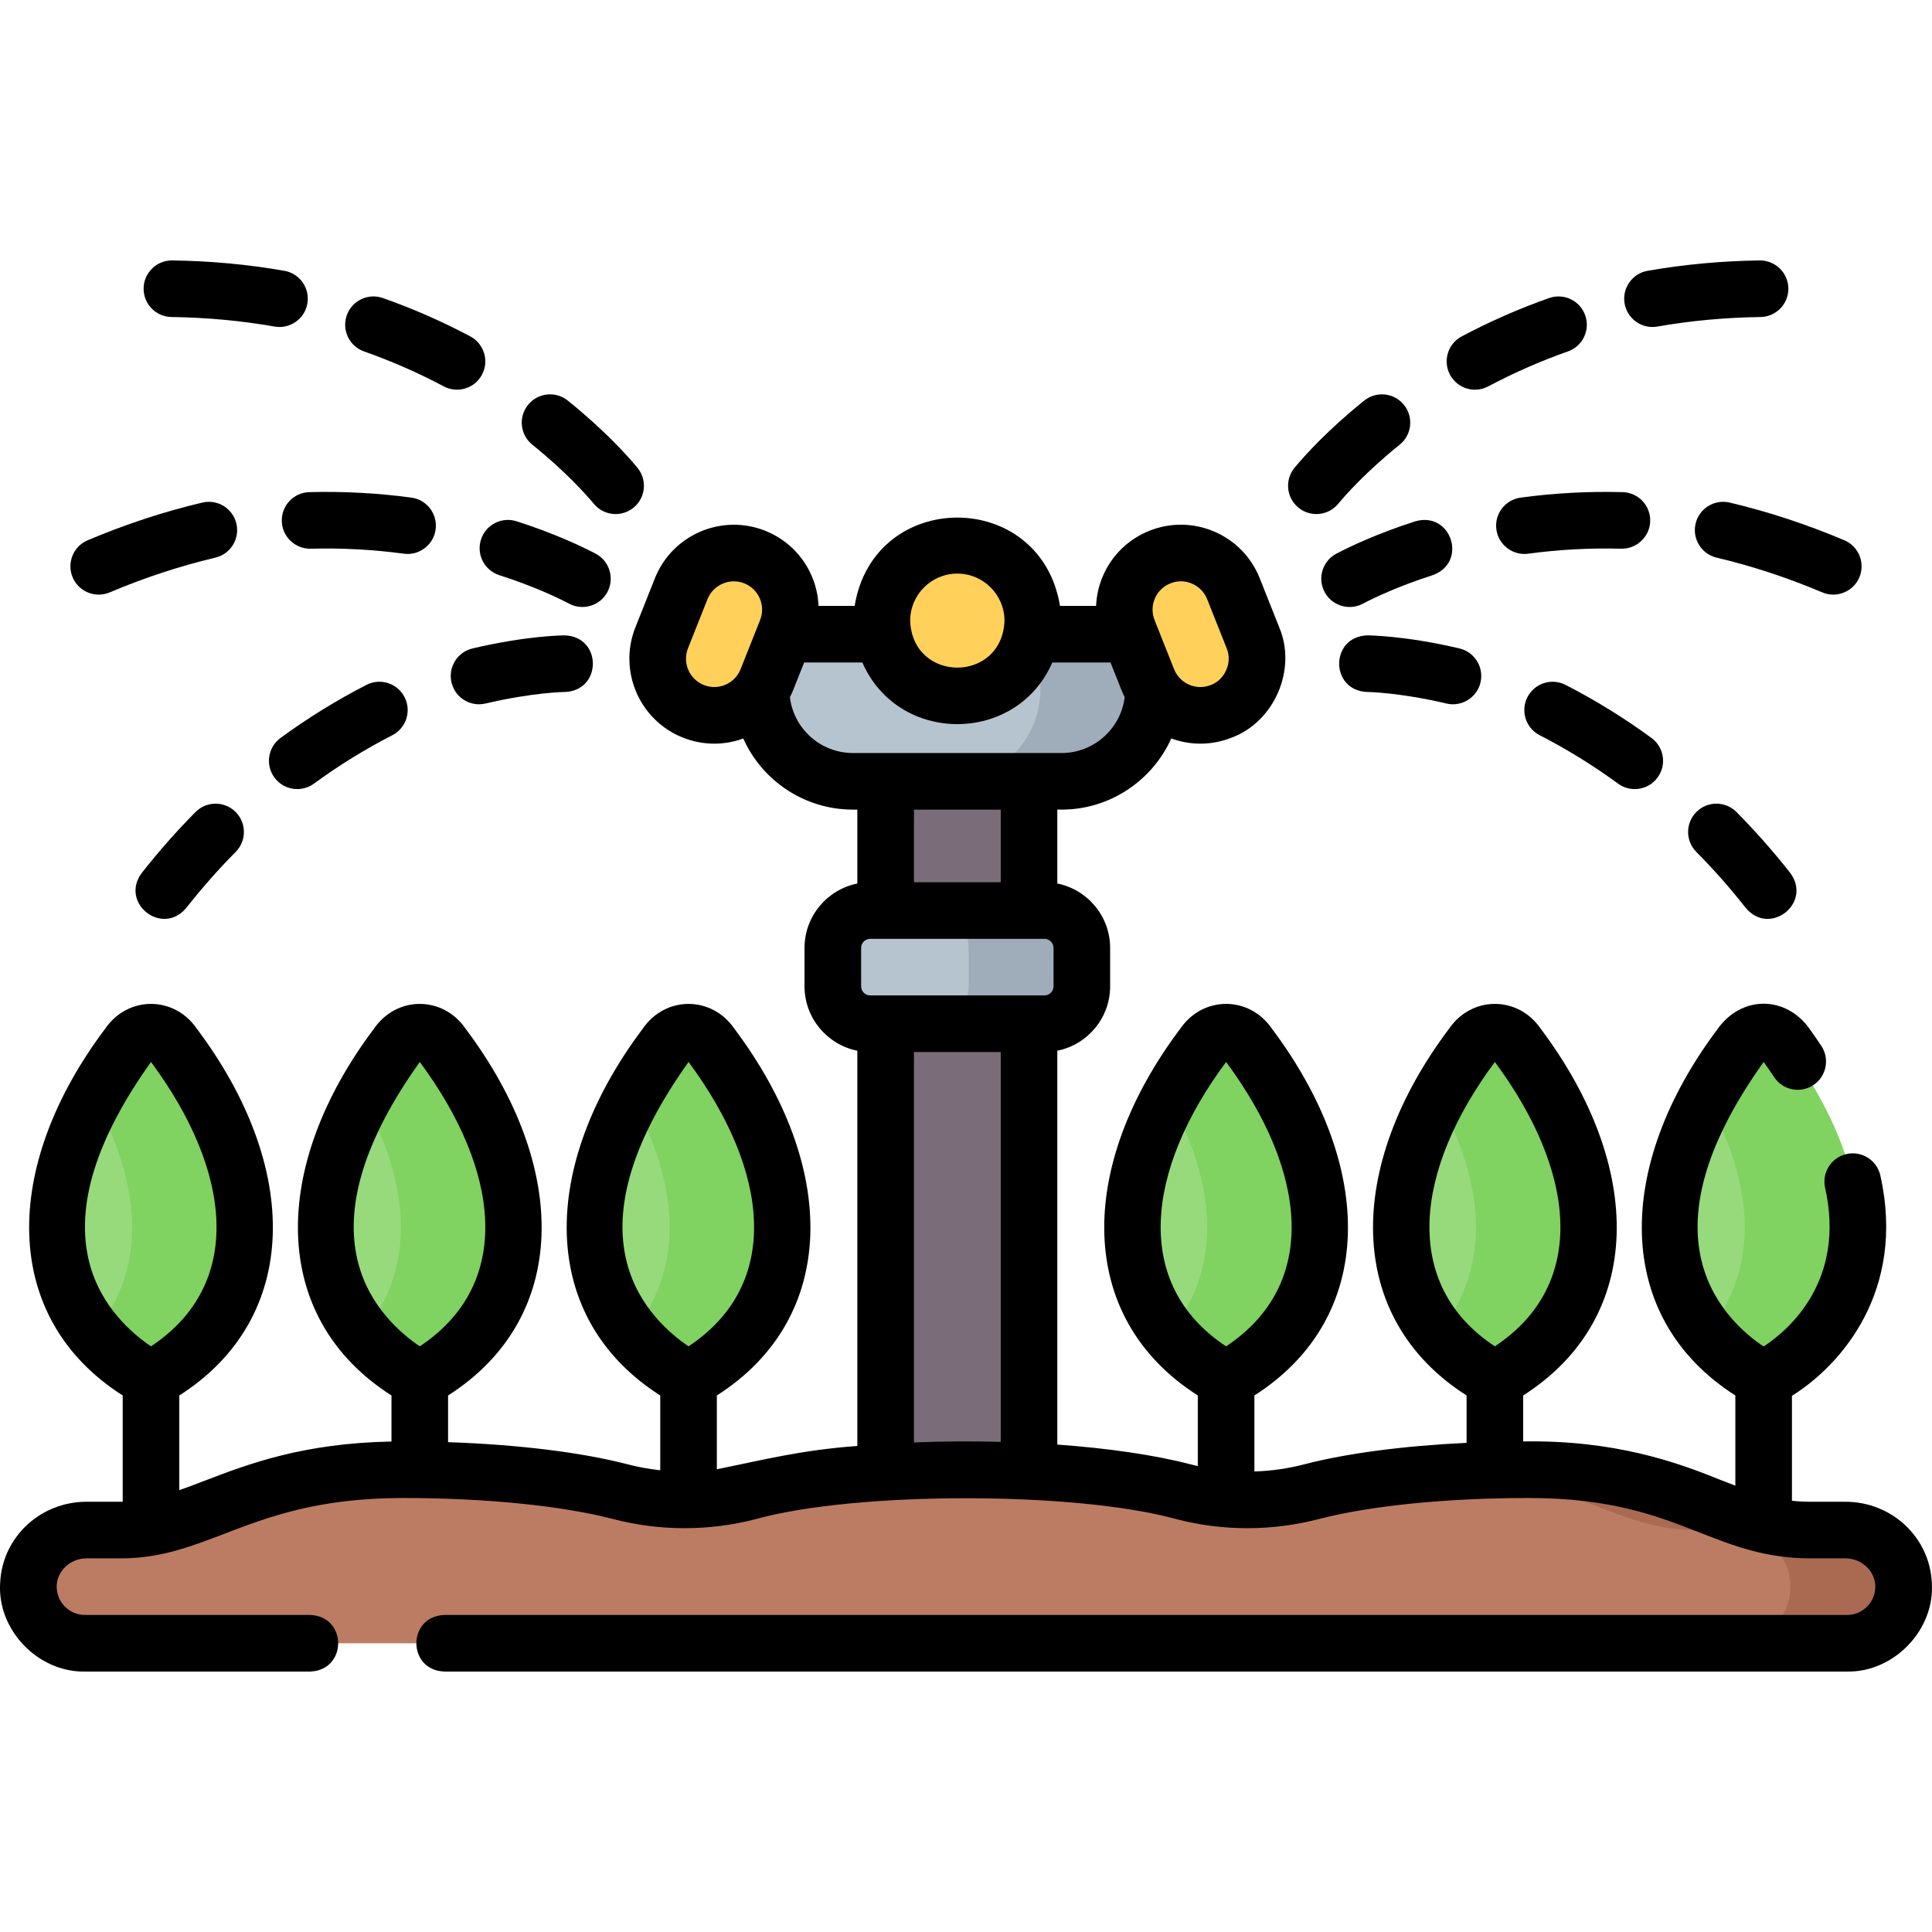 <svg id="Capa_1" enable-background="new 0 0 512.05 512.05" height="512" viewBox="0 0 512.05 512.05" width="512" xmlns="http://www.w3.org/2000/svg"><g><path d="m281.376 207.079h-55.296c-13.449 0-24.352-10.903-24.352-24.352v-3.517c0-6.146 4.982-11.128 11.128-11.128h81.744c6.146 0 11.128 4.982 11.128 11.128v3.517c0 13.449-10.903 24.352-24.352 24.352z" fill="#b6c4cf"/><path d="m294.6 168.081h-30c6.146 0 11.128 4.982 11.128 11.128v3.517c0 13.449-10.903 24.352-24.352 24.352h30c13.449 0 24.352-10.903 24.352-24.352v-3.517c0-6.146-4.982-11.128-11.128-11.128z" fill="#9facba"/><path d="m234.728 207.079h38v190.111h-38z" fill="#7a6d79"/><path d="m276.81 271.323h-46.164c-5.478 0-9.918-4.441-9.918-9.918v-10.164c0-5.478 4.441-9.918 9.918-9.918h46.164c5.478 0 9.918 4.441 9.918 9.918v10.164c0 5.478-4.44 9.918-9.918 9.918z" fill="#b6c4cf"/><path d="m276.81 241.323h-30c5.478 0 9.918 4.44 9.918 9.918v10.164c0 5.478-4.44 9.918-9.918 9.918h30c5.478 0 9.918-4.441 9.918-9.918v-10.164c0-5.478-4.44-9.918-9.918-9.918z" fill="#9facba"/><path d="m489.101 405.519h-9.331c-24.079 0-33.392-15.995-74.582-15.995-23.195 0-43.916 2.271-57.595 5.832-11.15 2.903-22.823 2.903-33.973 0-13.679-3.562-34.401-5.832-57.595-5.832-23.195 0-43.916 2.271-57.595 5.832-11.15 2.903-22.823 2.903-33.973 0-13.679-3.562-34.401-5.832-57.595-5.832-41.19 0-53.503 15.995-74.582 15.995h-9.331c-8.077 0-15.027 6.208-15.407 14.277-.406 8.615 6.458 15.728 14.983 15.728h467c8.525 0 15.389-7.113 14.983-15.728-.38-8.07-7.33-14.277-15.407-14.277z" fill="#bc7c63"/><g><path d="m489.101 405.519h-9.331c-24.079 0-33.392-15.995-74.582-15.995-6.284 0-12.377.172-18.208.486 31.465 2.66 41.201 15.51 62.79 15.51h9.331c8.077 0 15.026 6.208 15.406 14.277.406 8.615-6.458 15.728-14.983 15.728h30c8.525 0 15.389-7.113 14.983-15.728-.379-8.071-7.329-14.278-15.406-14.278z" fill="#aa6a51"/></g><path d="m40.023 365.523s-51.996-24.293-6.015-88.552c3.29-4.597 8.74-4.597 12.03 0 45.981 64.259-6.015 88.552-6.015 88.552z" fill="#97da7b"/><path d="m46.038 276.971c-3.29-4.597-8.74-4.597-12.03 0-3.56 4.975-6.53 9.71-8.985 14.213 16.785 30.789 9.371 50.718 0 62.114 6.961 8.466 15 12.225 15 12.225s51.996-24.293 6.015-88.552z" fill="#80d261"/><path d="m111.258 365.523s-51.996-24.293-6.015-88.552c3.29-4.597 8.74-4.597 12.03 0 45.981 64.259-6.015 88.552-6.015 88.552z" fill="#97da7b"/><path d="m117.273 276.971c-3.29-4.597-8.74-4.597-12.03 0-3.56 4.975-6.53 9.71-8.985 14.213 16.785 30.789 9.371 50.718 0 62.114 6.961 8.466 15 12.225 15 12.225s51.996-24.293 6.015-88.552z" fill="#80d261"/><path d="m182.493 365.523s-51.996-24.293-6.015-88.552c3.29-4.597 8.74-4.597 12.03 0 45.981 64.259-6.015 88.552-6.015 88.552z" fill="#97da7b"/><path d="m188.508 276.971c-3.29-4.597-8.74-4.597-12.03 0-3.56 4.975-6.53 9.71-8.985 14.213 16.785 30.789 9.371 50.718 0 62.114 6.961 8.466 15 12.225 15 12.225s51.996-24.293 6.015-88.552z" fill="#80d261"/><path d="m324.963 365.523s-51.996-24.293-6.015-88.552c3.29-4.597 8.74-4.597 12.03 0 45.981 64.259-6.015 88.552-6.015 88.552z" fill="#97da7b"/><path d="m330.978 276.971c-3.29-4.597-8.74-4.597-12.03 0-3.56 4.975-6.53 9.71-8.985 14.213 16.785 30.789 9.371 50.718 0 62.114 6.961 8.466 15 12.225 15 12.225s51.996-24.293 6.015-88.552z" fill="#80d261"/><path d="m396.198 365.523s-51.996-24.293-6.015-88.552c3.29-4.597 8.74-4.597 12.03 0 45.981 64.259-6.015 88.552-6.015 88.552z" fill="#97da7b"/><path d="m402.213 276.971c-3.29-4.597-8.74-4.597-12.03 0-3.56 4.975-6.53 9.71-8.985 14.213 16.785 30.789 9.371 50.718 0 62.114 6.961 8.466 15 12.225 15 12.225s51.996-24.293 6.015-88.552z" fill="#80d261"/><path d="m467.433 365.523s-51.996-24.293-6.015-88.552c3.29-4.597 8.74-4.597 12.03 0 45.981 64.259-6.015 88.552-6.015 88.552z" fill="#97da7b"/><path d="m473.448 276.971c-3.29-4.597-8.74-4.597-12.03 0-3.56 4.975-6.53 9.71-8.985 14.213 16.785 30.789 9.371 50.718 0 62.114 6.961 8.466 15 12.225 15 12.225s51.996-24.293 6.015-88.552z" fill="#80d261"/><circle cx="253.728" cy="164.523" fill="#ffd15b" r="20"/><g fill="#ffd15b"><path d="m183.773 188.526c-7.699-3.059-11.46-11.78-8.401-19.479l5.17-13.01c3.059-7.699 11.78-11.46 19.479-8.4 7.699 3.059 11.46 11.78 8.4 19.479l-5.17 13.01c-3.058 7.698-11.779 11.459-19.478 8.4z"/><path d="m323.683 188.526c7.699-3.059 11.46-11.78 8.401-19.479l-5.17-13.01c-3.059-7.699-11.78-11.46-19.479-8.4-7.699 3.059-11.46 11.78-8.4 19.479l5.17 13.01c3.058 7.698 11.779 11.459 19.478 8.4z"/></g><g><path d="m45.464 84.023c9.287.124 18.478.974 27.317 2.525 3.984.73 7.986-1.988 8.684-6.091.716-4.08-2.011-7.967-6.091-8.684-9.627-1.689-19.623-2.615-29.71-2.75-4.13-.058-7.547 3.256-7.6 7.399-.055 4.143 3.258 7.545 7.4 7.601z"/><path d="m96.491 93.142c7.26 2.555 14.364 5.671 21.115 9.262 3.584 1.927 8.189.593 10.143-3.1 1.945-3.657.557-8.198-3.1-10.143-7.413-3.943-15.211-7.364-23.178-10.168-3.908-1.374-8.189.678-9.565 4.584-1.374 3.908.678 8.19 4.585 9.565z"/><path d="m141.083 117.86c8.936 7.19 14.384 13.36 16.311 15.679 2.659 3.198 7.395 3.61 10.562.973 3.185-2.648 3.621-7.376.973-10.562-2.753-3.312-8.81-10.025-18.443-17.776-3.227-2.598-7.949-2.085-10.545 1.142-2.597 3.226-2.085 7.947 1.142 10.544z"/><path d="m26.165 157.597c.975 0 1.965-.191 2.919-.595 9.216-3.899 18.633-6.996 27.991-9.203 4.031-.951 6.529-4.991 5.578-9.022-.952-4.031-4.989-6.524-9.022-5.578-10.176 2.401-20.401 5.761-30.391 9.988-3.815 1.614-5.599 6.015-3.985 9.83 1.21 2.861 3.988 4.58 6.91 4.58z"/><path d="m74.686 138.132c.111 4.141 3.548 7.389 7.698 7.297 8.235-.221 16.52.224 24.634 1.321 4.021.572 7.901-2.305 8.437-6.427.555-4.104-2.322-7.882-6.427-8.437-8.911-1.206-18.011-1.693-27.045-1.452-4.141.111-7.408 3.557-7.297 7.698z"/><path d="m132.334 152.44c9.113 2.917 15.537 6.001 18.555 7.58 3.595 1.902 8.193.537 10.122-3.169 1.92-3.67.501-8.202-3.169-10.122-3.446-1.803-10.749-5.314-20.936-8.575-3.944-1.26-8.166.912-9.429 4.857s.911 8.167 4.857 9.429z"/><path d="m51.816 215.221c-4.982 5.023-9.778 10.458-14.256 16.155-5.882 7.972 5.413 16.879 11.793 9.27 4.124-5.246 8.535-10.246 13.113-14.862 2.917-2.941 2.897-7.689-.044-10.606-2.939-2.917-7.688-2.898-10.606.043z"/><path d="m97.128 181.517c-7.901 4.052-15.565 8.785-22.781 14.069-3.342 2.447-4.067 7.141-1.62 10.482 2.462 3.363 7.174 4.051 10.482 1.62 6.579-4.818 13.564-9.132 20.763-12.825 3.686-1.89 5.142-6.41 3.251-10.096-1.889-3.685-6.408-5.141-10.095-3.25z"/><path d="m149.671 168.398c-.4 0-9.979.056-24.425 3.46-4.032.95-6.53 4.989-5.58 9.021.814 3.454 3.894 5.782 7.294 5.781.569 0 1.148-.065 1.727-.201 12.618-2.974 20.945-3.06 21.028-3.061 9.91-.381 9.874-14.662-.03-15z"/><path d="m437.963 86.662c.43 0 .867-.038 1.305-.114 8.839-1.551 18.03-2.401 27.317-2.525 4.142-.056 7.455-3.458 7.399-7.6s-3.487-7.433-7.6-7.399c-10.087.135-20.082 1.06-29.71 2.75-4.08.716-6.807 4.604-6.091 8.684.641 3.64 3.807 6.204 7.38 6.204z"/><path d="m390.928 103.284c1.188 0 2.394-.283 3.515-.88 6.751-3.59 13.855-6.707 21.115-9.262 3.907-1.375 5.959-5.658 4.584-9.565s-5.659-5.958-9.565-4.584c-7.967 2.804-15.765 6.225-23.178 10.168-3.657 1.945-5.045 6.486-3.1 10.143 1.349 2.535 3.945 3.98 6.629 3.98z"/><path d="m344.094 134.512c3.167 2.637 7.903 2.225 10.562-.973 1.927-2.319 7.375-8.488 16.311-15.679 3.227-2.597 3.738-7.318 1.142-10.545s-7.317-3.737-10.545-1.142c-9.633 7.751-15.69 14.464-18.443 17.776-2.649 3.186-2.213 7.915.973 10.563z"/><path d="m449.397 138.777c-.951 4.031 1.546 8.071 5.578 9.022 9.357 2.208 18.775 5.304 27.991 9.203 3.721 1.602 8.215-.131 9.83-3.985 1.614-3.815-.17-8.216-3.985-9.83-9.99-4.227-20.215-7.587-30.391-9.988-4.03-.946-8.071 1.547-9.023 5.578z"/><path d="m396.595 140.322c.536 4.123 4.416 6.999 8.437 6.427 8.114-1.097 16.401-1.541 24.634-1.321 4.106.081 7.587-3.156 7.698-7.297s-3.156-7.587-7.297-7.698c-9.033-.241-18.134.246-27.045 1.452-4.105.555-6.982 4.333-6.427 8.437z"/><path d="m351.039 156.851c1.929 3.707 6.526 5.071 10.122 3.169 3.018-1.579 9.441-4.663 18.555-7.58 9.354-3.356 4.982-16.985-4.572-14.286-10.186 3.26-17.489 6.772-20.936 8.575-3.67 1.92-5.089 6.451-3.169 10.122z"/><path d="m449.627 215.177c-2.941 2.917-2.961 7.666-.044 10.606 4.578 4.616 8.99 9.616 13.113 14.862 6.386 7.614 17.673-1.306 11.793-9.27-4.478-5.697-9.274-11.132-14.256-16.155-2.917-2.94-7.666-2.959-10.606-.043z"/><path d="m437.703 195.586c-7.215-5.284-14.88-10.017-22.781-14.069-3.686-1.892-8.206-.435-10.096 3.251-1.891 3.686-.435 8.206 3.251 10.096 7.199 3.692 14.185 8.007 20.763 12.825 3.308 2.431 8.02 1.743 10.482-1.62 2.448-3.342 1.723-8.035-1.619-10.483z"/><path d="m386.803 171.858c-14.445-3.404-24.024-3.459-24.425-3.46h-.014c-9.901.344-9.92 14.605-.03 15 .083 0 8.41.087 21.028 3.061 3.926.957 8.087-1.518 9.021-5.58.95-4.033-1.548-8.071-5.58-9.021z"/><path d="m511.999 419.443c-.565-12.014-10.624-21.424-22.898-21.424h-9.331c-1.687 0-3.29-.091-4.837-.261v-27.816c12.982-8.109 30.272-27.73 23.429-58.397-.902-4.043-4.912-6.593-8.953-5.687-4.043.902-6.589 4.911-5.686 8.953 5.485 24.582-9.448 37.545-16.284 42.059-4.671-3.088-13.185-10.147-16.31-22.07-3.882-14.814 1.603-32.761 16.305-53.346.967 1.354 1.905 2.714 2.79 4.042 2.295 3.45 6.953 4.384 10.399 2.087 3.448-2.295 4.383-6.951 2.087-10.399-1.003-1.507-2.067-3.047-3.162-4.578-2.994-4.184-7.409-6.584-12.114-6.584s-9.121 2.4-12.114 6.584c-27.545 36.603-27.728 76.631 4.614 97.245v23.905c-1.363-.516-2.756-1.061-4.203-1.628-11.233-4.559-27.776-10.5-52.032-10.097v-12.18c32.363-20.645 32.148-60.638 4.614-97.246-5.992-8.714-18.237-8.713-24.228 0-27.545 36.603-27.728 76.631 4.614 97.245v12.559c-16.647.791-31.782 2.766-42.995 5.686-4.337 1.129-8.782 1.762-13.241 1.899v-20.144c32.363-20.645 32.148-60.638 4.614-97.246-5.992-8.714-18.237-8.713-24.228 0-27.546 36.603-27.729 76.63 4.614 97.245v18.717c-.653-.147-1.305-.303-1.953-.472-9.453-2.461-21.698-4.25-35.282-5.225v-104.387c7.973-1.593 14-8.642 14-17.077v-10.164c0-8.435-6.027-15.484-14-17.077v-19.586h1.148c12.817 0 24.046-7.724 29.062-18.855 5.209 1.908 10.844 1.827 16.014-.228 11.331-4.234 17.299-18.072 12.6-29.218l-5.17-13.011c-2.219-5.585-6.48-9.972-12-12.352-5.518-2.38-11.633-2.468-17.219-.249-5.585 2.219-9.972 6.48-12.352 12-1.099 2.548-1.686 5.224-1.806 7.915h-9.566c-5.136-31.213-49.302-31.191-54.426 0h-9.565c-.12-2.691-.708-5.367-1.806-7.916-2.38-5.519-6.767-9.78-12.352-11.999-11.527-4.58-24.636 1.071-29.218 12.601l-5.17 13.011c-4.582 11.529 1.071 24.636 12.601 29.218 5.162 2.052 10.79 2.135 15.993.235 5.001 11.197 16.225 18.848 29.083 18.848h1.148v19.586c-7.973 1.594-14 8.643-14 17.077v10.164c0 8.434 6.027 15.483 14 17.077v104.753c-14.953 1.081-25.158 3.737-37.235 6.173v-19.555c32.363-20.645 32.148-60.638 4.614-97.245-5.991-8.714-18.239-8.714-24.228 0-27.545 36.603-27.729 76.63 4.614 97.245v19.819c-2.911-.314-5.803-.834-8.647-1.574-12.235-3.186-29.142-5.246-47.588-5.871v-12.374c32.363-20.645 32.148-60.638 4.614-97.245-5.991-8.714-18.239-8.714-24.228 0-27.545 36.603-27.729 76.63 4.614 97.245v12.203c-23.543.45-37.959 5.964-49.632 10.433-2.32.888-4.498 1.72-6.603 2.458v-25.095c32.363-20.645 32.148-60.638 4.614-97.245-5.991-8.714-18.239-8.714-24.228 0-27.545 36.603-27.729 76.63 4.614 97.245v28.161c-.082.001-.162.005-.245.005h-9.33c-12.275 0-22.333 9.411-22.898 21.424-.888 12.492 9.996 23.811 22.475 23.581h59.658c9.931-.344 9.923-14.659 0-15h-59.657c-2.07 0-3.998-.826-5.428-2.324-1.429-1.498-2.162-3.469-2.063-5.551.185-3.931 3.736-7.129 7.915-7.129h9.33c10.178 0 18.451-3.167 27.21-6.521 11.599-4.441 24.746-9.474 47.371-9.474 21.756 0 42.06 2.038 55.706 5.591 12.348 3.214 25.403 3.215 37.752 0 26.578-7.372 84.832-7.373 111.411 0 12.35 3.215 25.404 3.215 37.752 0 13.646-3.553 33.95-5.591 55.705-5.591 21.925 0 34.22 4.819 45.067 9.071 9.084 3.561 17.664 6.924 29.515 6.924h9.331c4.179 0 7.73 3.198 7.915 7.13.098 2.081-.635 4.052-2.063 5.55-1.43 1.499-3.358 2.324-5.428 2.324h-371.72c-9.931.344-9.923 14.659 0 15h371.721c12.48.231 23.362-11.089 22.475-23.58zm-115.801-137.989c21.348 28.819 24.893 58.862 0 75.375-24.85-16.367-21.341-46.695 0-75.375zm-356.174 0c21.348 28.818 24.893 58.862 0 75.374-4.723-3.169-13.313-10.355-16.352-22.21-3.789-14.779 1.713-32.666 16.352-53.164zm71.235 0c21.348 28.818 24.893 58.862 0 75.374-4.723-3.169-13.313-10.355-16.352-22.21-3.79-14.779 1.713-32.666 16.352-53.164zm71.234 0c21.348 28.818 24.893 58.862 0 75.374-4.723-3.169-13.313-10.355-16.352-22.21-3.789-14.779 1.714-32.666 16.352-53.164zm48.153-17.631c-1.333 0-2.418-1.084-2.418-2.418v-10.164c0-1.333 1.085-2.418 2.418-2.418h46.163c1.333 0 2.418 1.084 2.418 2.418v10.164c0 1.333-1.084 2.418-2.418 2.418zm79.558-109.217c1.861-.739 3.899-.711 5.74.083 1.84.793 3.26 2.255 4 4.117l5.17 13.011c1.566 3.716-.423 8.327-4.201 9.739-1.861.739-3.899.709-5.739-.083-1.839-.793-3.26-2.255-4-4.117l-5.17-13.01c-1.527-3.844.357-8.213 4.2-9.74zm-56.476-2.583c6.893 0 12.5 5.607 12.5 12.5-.628 16.56-24.374 16.556-25 0 0-6.892 5.607-12.5 12.5-12.5zm-67.185 29.533c-3.843-1.527-5.728-5.896-4.201-9.74l5.17-13.01c1.526-3.881 5.991-5.718 9.74-4.201 1.862.74 3.324 2.161 4.117 4 .793 1.84.823 3.878.083 5.739l-5.17 13.011c-.74 1.862-2.161 3.324-4 4.117-1.839.795-3.878.824-5.739.084zm22.814 3.239c.313-.617.605-1.249.864-1.9l2.907-7.314h15.429c9.511 21.791 40.84 21.778 50.342 0h15.429l2.906 7.314c.255.642.544 1.263.852 1.872-1.012 8.365-8.191 14.811-16.71 14.811h-55.296c-8.526 0-15.695-6.349-16.723-14.783zm55.871 29.783v19.245h-23v-19.245zm-23 167.719v-103.474h23v103.323c-7.571-.205-15.499-.149-23 .151zm82.735-100.843c21.348 28.818 24.893 58.862 0 75.375-24.849-16.368-21.341-46.695 0-75.375z"/></g></g></svg>